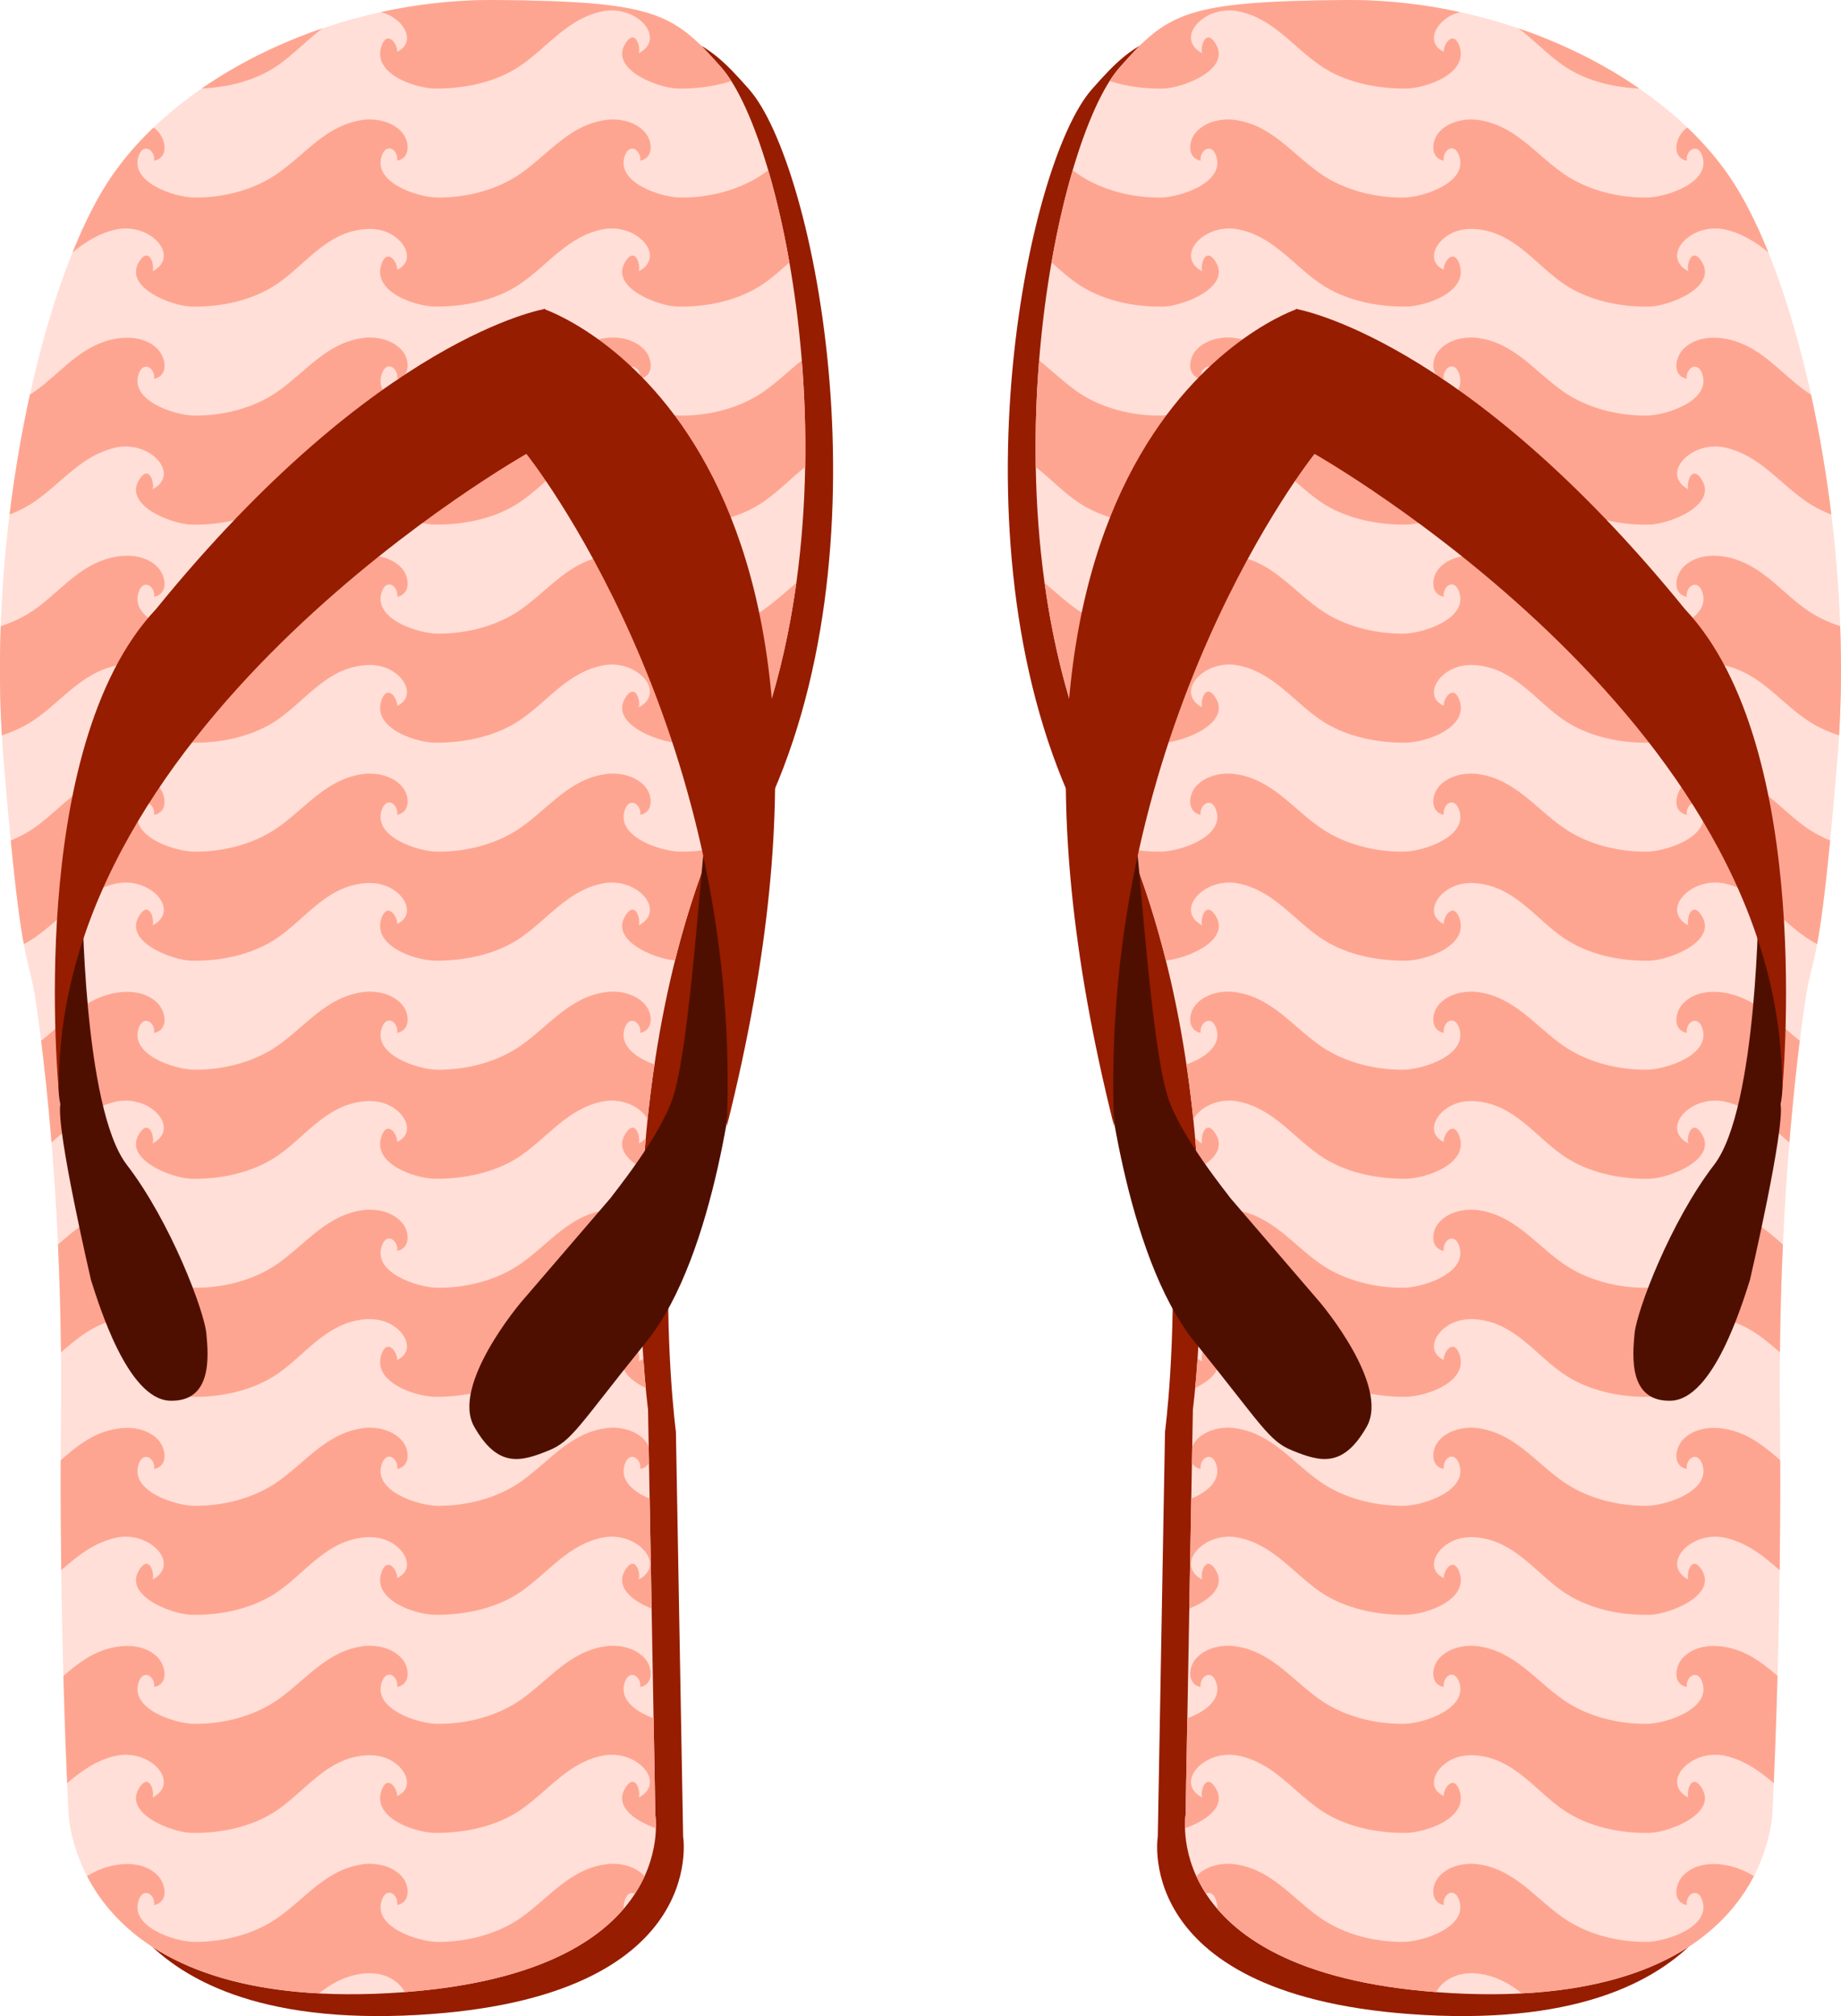 <?xml version="1.0" encoding="UTF-8"?>
<svg width="257.77mm" height="282.22mm" version="1.1" viewBox="0 0 913.34 1e3" xmlns="http://www.w3.org/2000/svg">
<g transform="translate(-1115.3 -16.471)">
<path d="m1450.6 726.46s-22.835-170.63 42.346-303.93c65.586-132.59 26.823-324.94-6.141-361.89-23.916-27.169-32.961-32.603-111.57-33.326-78.597-0.735-154.66 36.22-190.17 86.567-35.507 50.727-63.022 178.58-54.329 288.71 9.067 110.85 12.323 94.92 16.311 122.8 3.979 27.537 13.398 101.79 12.313 205.4-1.087 103.23 3.617 193.45 3.617 193.45s-0.723 97.431 152.15 92.004c152.83-5.795 139.08-88.761 139.08-88.761l-3.583-200.99z" clip-rule="evenodd" fill="#961d00" fill-rule="evenodd"/>
<path d="m1436.8 715.59s-22.813-170.61 42.38-303.56c65.567-132.94 26.811-325.31-6.163-362.23-23.907-27.16-32.961-32.6-111.54-33.313-78.631-0.729-155.06 36.22-190.19 86.558-35.5 50.724-63.395 178.6-54.319 289.09 9.042 110.49 12.288 94.55 16.295 122.44 3.982 27.537 13.388 101.78 12.288 205.38-1.097 103.25 3.63 193.45 3.63 193.45s-1.072 97.447 152.14 92.007c152.86-5.789 139.09-88.745 139.09-88.745l-3.614-201.09z" clip-rule="evenodd" fill="#ffdfd7" fill-rule="evenodd"/>
<path d="m1357.8 16.475c-18.189 0.102-36.225 2.211-53.627 6.012 2.893 0.691 5.647 1.98 8.135 4.047 5.445 4.517 7.528 12.059 0.066 15.582-0.051-4.341-4.757-10.158-7.498-3.609-5.986 14.31 16.327 21.83 26.5 21.881 14.522 0.073 30.249-3.128 42.389-11.525 13.667-9.457 23.502-23.606 40.926-26.865 6.548-1.228 13.924 0.606 18.879 5.115 5.744 5.233 5.81 12.014-1.338 15.734 0.906-3.852-1.82-11.451-6.037-5.736-9.983 13.535 15.874 23.044 25.039 23.264 8.838 0.219 18.172-0.919 26.885-3.695-1.703-2.676-3.408-4.993-5.096-6.883-23.907-27.16-32.961-32.601-111.54-33.314-1.229-0.011-2.456-0.013-3.684-0.006zm-82.5 14.051c-21.959 7.478-42.311 17.648-59.914 29.812 13.184-0.482 26.96-3.982 37.781-11.477 7.796-5.404 14.466-12.687 22.133-18.336zm23.988 45.209c-0.387-8e-3 -0.771-8e-3 -1.154 2e-3 -0.875 0.022-1.738 0.088-2.578 0.197-18.19 2.368-28.422 16.7-42.389 26.508-11.876 8.339-27.29 12.184-41.658 12.016-9.399-0.117-32.624-7.476-27.23-21.18 2.382-6.044 8.068-2.237 7.498 2.908 7.513-1.557 5.768-10.918 1.332-15.105-0.526-0.496-1.08-0.938-1.647-1.355-7.697 7.352-14.482 15.156-20.176 23.314-7.041 10.061-13.775 23.195-19.988 38.588 6.235-5.047 12.903-9.4 21.477-11.326 6.738-1.513 14.472 0.286 19.609 4.963 5.744 5.233 5.81 12.016-1.338 15.736 0.906-3.852-1.82-11.453-6.037-5.738-9.983 13.535 15.874 23.042 25.039 23.262 14.719 0.365 30.826-2.995 43.119-11.51 12.812-8.88 22.561-22.862 38.734-26.268 7.191-1.52 14.53-0.933 20.398 3.941 5.445 4.517 7.528 12.057 0.066 15.58-0.051-4.341-4.757-10.16-7.498-3.611-5.986 14.31 16.327 21.832 26.5 21.883 14.522 0.073 30.249-3.128 42.389-11.525 13.667-9.457 23.502-23.606 40.926-26.865 6.548-1.228 13.924 0.606 18.879 5.115 5.744 5.233 5.81 12.016-1.338 15.736 0.906-3.852-1.82-11.453-6.037-5.738-9.983 13.535 15.874 23.042 25.039 23.262 14.719 0.365 30.826-2.995 43.119-11.51 4.428-3.069 8.49-6.748 12.578-10.389-2.934-16.784-6.528-32.19-10.506-45.703-0.684 0.514-1.37 1.027-2.072 1.52-11.876 8.339-27.288 12.184-41.656 12.016-9.399-0.117-32.626-7.476-27.232-21.18 2.382-6.044 8.068-2.237 7.498 2.908 6.621-1.367 6.206-9.37 2.537-13.82-4.48-5.423-12.622-7.309-19.346-6.432-18.198 2.361-28.408 16.693-42.389 26.508-11.876 8.339-27.29 12.184-41.658 12.016-9.435-0.117-32.58-7.462-27.23-21.18 2.441-6.271 8.083-2.376 7.498 2.908 6.621-1.367 6.206-9.37 2.537-13.82-3.675-4.448-9.814-6.515-15.613-6.631zm0 108.15c-0.387-8e-3 -0.771-6e-3 -1.154 4e-3 -0.875 0.022-1.738 0.088-2.578 0.197-18.19 2.368-28.422 16.7-42.389 26.508-11.876 8.339-27.29 12.184-41.658 12.016-9.399-0.117-32.624-7.476-27.23-21.18 2.382-6.044 8.068-2.237 7.498 2.908 7.513-1.557 5.768-10.92 1.332-15.107-6.029-5.686-14.903-6.087-22.525-4.311-15.592 3.625-25.013 16.203-37.273 25.148-1.025 0.748-2.091 1.453-3.176 2.135-4.158 18.87-7.584 38.899-10.1 59.5 4.513-1.752 8.784-3.936 12.545-6.537 13.601-9.413 23.116-22.874 40.195-26.711 6.738-1.513 14.472 0.284 19.609 4.961 5.744 5.233 5.81 12.014-1.338 15.734 0.906-3.852-1.82-11.451-6.037-5.736-9.983 13.535 15.874 23.042 25.039 23.262 14.719 0.365 30.826-2.995 43.119-11.51 12.812-8.88 22.561-22.86 38.734-26.266 7.191-1.52 14.53-0.935 20.398 3.939 5.445 4.517 7.528 12.057 0.066 15.58-0.051-4.341-4.757-10.158-7.498-3.609-5.986 14.31 16.327 21.83 26.5 21.881 14.522 0.073 30.249-3.128 42.389-11.525 13.667-9.457 23.502-23.606 40.926-26.865 6.548-1.228 13.924 0.606 18.879 5.115 5.744 5.233 5.81 12.014-1.338 15.734 0.906-3.852-1.82-11.451-6.037-5.736-9.983 13.535 15.874 23.042 25.039 23.262 14.719 0.365 30.826-2.995 43.119-11.51 7.206-4.994 13.442-11.603 20.398-17.035 0.324-18.081-0.299-35.84-1.668-52.877-6.239 4.951-12.062 10.657-18.73 15.34-11.876 8.339-27.288 12.184-41.656 12.016-9.399-0.117-32.626-7.476-27.232-21.18 2.382-6.044 8.068-2.237 7.498 2.908 6.621-1.367 6.206-9.368 2.537-13.818-4.48-5.423-12.622-7.311-19.346-6.434-18.198 2.361-28.408 16.693-42.389 26.508-11.876 8.339-27.29 12.184-41.658 12.016-9.435-0.117-32.58-7.462-27.23-21.18 2.441-6.271 8.083-2.376 7.498 2.908 6.621-1.367 6.206-9.368 2.537-13.818-3.675-4.448-9.814-6.519-15.613-6.635zm0 108.15c-0.387-8e-3 -0.771-6e-3 -1.154 4e-3 -0.875 0.022-1.738 0.09-2.578 0.199-18.19 2.368-28.422 16.698-42.389 26.506-11.876 8.339-27.29 12.184-41.658 12.016-9.399-0.117-32.624-7.476-27.23-21.18 2.382-6.044 8.068-2.237 7.498 2.908 7.513-1.557 5.768-10.918 1.332-15.105-6.029-5.686-14.903-6.088-22.525-4.312-15.592 3.625-25.013 16.203-37.273 25.148-5.233 3.819-11.302 6.761-17.672 8.844-0.65 18.16-0.51 36.34 0.559 54.156 5.923-1.923 11.57-4.574 16.383-7.902 13.601-9.413 23.116-22.876 40.195-26.713 6.738-1.513 14.472 0.286 19.609 4.963 5.744 5.233 5.81 12.014-1.338 15.734 0.906-3.852-1.82-11.451-6.037-5.736-9.983 13.535 15.874 23.042 25.039 23.262 14.719 0.365 30.826-2.995 43.119-11.51 12.812-8.88 22.561-22.86 38.734-26.266 7.191-1.52 14.53-0.937 20.398 3.938 5.445 4.517 7.528 12.059 0.066 15.582-0.051-4.341-4.757-10.158-7.498-3.609-5.986 14.31 16.327 21.83 26.5 21.881 14.522 0.073 30.249-3.128 42.389-11.525 13.667-9.457 23.502-23.606 40.926-26.865 6.548-1.228 13.924 0.606 18.879 5.115 5.744 5.233 5.81 12.014-1.338 15.734 0.906-3.852-1.82-11.451-6.037-5.736-9.983 13.535 15.874 23.042 25.039 23.262 14.719 0.365 30.826-2.995 43.119-11.51 0.261-0.181 0.513-0.376 0.771-0.561 7.139-21.724 12.086-44.357 15.24-67.137-5.244 4.384-10.319 9.127-16.012 13.125-11.876 8.339-27.288 12.184-41.656 12.016-9.399-0.117-32.626-7.476-27.232-21.18 2.382-6.044 8.068-2.237 7.498 2.908 6.621-1.367 6.206-9.37 2.537-13.82-4.48-5.423-12.622-7.307-19.346-6.43-18.198 2.361-28.408 16.691-42.389 26.506-11.876 8.339-27.29 12.184-41.658 12.016-9.435-0.117-32.58-7.462-27.23-21.18 2.441-6.271 8.083-2.376 7.498 2.908 6.621-1.367 6.206-9.37 2.537-13.82-3.675-4.448-9.814-6.515-15.613-6.631v-2e-3zm0 108.15c-0.387-8e-3 -0.771-8e-3 -1.154 2e-3 -0.875 0.022-1.738 0.09-2.578 0.199-18.19 2.368-28.422 16.698-42.389 26.506-11.876 8.339-27.29 12.184-41.658 12.016-9.399-0.117-32.624-7.476-27.23-21.18 2.382-6.044 8.068-2.237 7.498 2.908 7.513-1.557 5.768-10.918 1.332-15.105-6.029-5.686-14.903-6.088-22.525-4.312-15.592 3.625-25.013 16.203-37.273 25.148-3.845 2.806-8.143 5.136-12.678 7.004 2.666 27.374 4.728 42.077 6.463 51.406 1.915-1.019 3.757-2.118 5.484-3.312 13.601-9.413 23.116-22.876 40.195-26.713 6.738-1.513 14.472 0.286 19.609 4.963 5.744 5.233 5.81 12.014-1.338 15.734 0.906-3.852-1.82-11.451-6.037-5.736-9.983 13.535 15.874 23.044 25.039 23.264 14.719 0.365 30.826-2.998 43.119-11.512 12.812-8.88 22.561-22.86 38.734-26.266 7.191-1.52 14.53-0.937 20.398 3.938 5.445 4.517 7.528 12.059 0.066 15.582-0.051-4.341-4.757-10.158-7.498-3.609-5.986 14.31 16.327 21.83 26.5 21.881 14.522 0.073 30.249-3.128 42.389-11.525 13.667-9.457 23.502-23.606 40.926-26.865 6.548-1.228 13.924 0.606 18.879 5.115 5.744 5.233 5.81 12.014-1.338 15.734 0.906-3.852-1.82-11.451-6.037-5.736-9.641 13.071 14.1 22.361 23.996 23.182 4.641-18.541 10.44-37.135 17.676-55.299-5.055 0.932-10.175 1.371-15.17 1.312-9.399-0.117-32.626-7.476-27.232-21.18 2.382-6.044 8.068-2.237 7.498 2.908 6.621-1.367 6.206-9.37 2.537-13.82-4.48-5.423-12.622-7.307-19.346-6.43-18.198 2.361-28.408 16.691-42.389 26.506-11.876 8.339-27.29 12.184-41.658 12.016-9.435-0.117-32.58-7.462-27.23-21.18 2.441-6.271 8.083-2.376 7.498 2.908 6.621-1.367 6.206-9.37 2.537-13.82-3.675-4.448-9.814-6.515-15.613-6.631zm0 108.15c-0.387-8e-3 -0.771-8e-3 -1.154 2e-3 -0.875 0.022-1.738 0.088-2.578 0.197-18.19 2.368-28.422 16.702-42.389 26.51-11.876 8.339-27.29 12.182-41.658 12.014-9.399-0.117-32.624-7.476-27.23-21.18 2.382-6.044 8.068-2.237 7.498 2.908 7.513-1.557 5.768-10.918 1.332-15.105-6.029-5.686-14.903-6.088-22.525-4.312-14.564 3.386-23.746 14.582-34.885 23.334 1.622 12.978 3.477 29.959 5.154 50.449 9.738-8.27 18.494-17.233 31.922-20.25 6.738-1.513 14.472 0.286 19.609 4.963 5.744 5.233 5.81 12.014-1.338 15.734 0.906-3.852-1.82-11.451-6.037-5.736-9.983 13.535 15.874 23.044 25.039 23.264 14.719 0.365 30.826-2.997 43.119-11.512 12.812-8.88 22.561-22.862 38.734-26.268 7.191-1.52 14.53-0.935 20.398 3.939 5.445 4.517 7.528 12.059 0.066 15.582-0.051-4.341-4.757-10.158-7.498-3.609-5.986 14.31 16.327 21.83 26.5 21.881 14.522 0.073 30.249-3.128 42.389-11.525 13.667-9.457 23.502-23.606 40.926-26.865 6.548-1.228 13.924 0.606 18.879 5.115 1.309 1.193 2.307 2.469 3.008 3.768 0.922-8.883 2.056-17.966 3.428-27.182-9.178-3.257-18.104-9.521-14.541-18.572 2.382-6.044 8.068-2.237 7.498 2.908 6.621-1.367 6.206-9.37 2.537-13.82-4.48-5.423-12.622-7.309-19.346-6.432-18.198 2.361-28.408 16.695-42.389 26.51-11.876 8.339-27.29 12.182-41.658 12.014-9.435-0.117-32.58-7.462-27.23-21.18 2.441-6.271 8.083-2.376 7.498 2.908 6.621-1.367 6.206-9.37 2.537-13.82-3.675-4.448-9.814-6.515-15.613-6.631zm129.75 67.471c-0.834 0.031-1.795 0.628-2.85 2.057-5.728 7.766 0.348 14.202 8.295 18.322 0.33-4.972 0.727-10.039 1.186-15.178-0.868 0.962-2.001 1.841-3.443 2.592 0.68-2.889-0.684-7.886-3.188-7.793zm-129.75 40.682c-0.387-8e-3 -0.771-8e-3 -1.154 2e-3 -0.875 0.022-1.738 0.088-2.578 0.197-18.19 2.368-28.422 16.7-42.389 26.508-11.876 8.339-27.29 12.184-41.658 12.016-9.399-0.117-32.624-7.476-27.23-21.18 2.382-6.044 8.068-2.237 7.498 2.908 7.513-1.557 5.768-10.918 1.332-15.105-6.029-5.686-14.903-6.088-22.525-4.312-10.802 2.511-18.643 9.325-26.518 16.246 0.754 16.536 1.291 34.394 1.486 53.48 8.011-6.967 15.979-13.668 27.223-16.193 6.738-1.513 14.472 0.286 19.609 4.963 5.744 5.233 5.81 12.017-1.338 15.736 0.906-3.851-1.82-11.453-6.037-5.738-9.983 13.535 15.874 23.042 25.039 23.262 14.719 0.365 30.826-2.995 43.119-11.51 12.812-8.88 22.561-22.862 38.734-26.268 7.191-1.52 14.53-0.933 20.398 3.941 5.445 4.517 7.528 12.058 0.066 15.58-0.051-4.341-4.757-10.16-7.498-3.611-5.986 14.31 16.327 21.832 26.5 21.883 14.522 0.073 30.249-3.128 42.389-11.525 13.667-9.457 23.502-23.606 40.926-26.865 6.548-1.228 13.924 0.606 18.879 5.115 0.045 0.041 0.083 0.084 0.127 0.125-0.367-7.971-0.634-16.942-0.717-26.754-6.008-3.559-10.132-8.71-7.516-15.357 2.21-5.607 7.255-2.732 7.519 1.82 0.049-4.802 0.163-9.786 0.32-14.881-4.646-3.759-11.411-5.032-17.15-4.283-18.198 2.361-28.408 16.693-42.389 26.508-11.876 8.339-27.29 12.184-41.658 12.016-9.435-0.117-32.58-7.462-27.23-21.18 2.441-6.271 8.083-2.376 7.498 2.908 6.621-1.367 6.206-9.37 2.537-13.82-3.675-4.448-9.814-6.515-15.613-6.631zm133.69 19.973c-0.01 0.16 0 0.316-0.019 0.479 0.01-1e-3 0.01-3e-3 0.016-4e-3v-0.475zm-3.938 47.5c-0.834 0.031-1.795 0.626-2.85 2.055-6.01 8.149 0.973 14.833 9.48 18.914-0.375-3.956-0.782-8.7-1.184-14.645-0.653 0.527-1.401 1.022-2.26 1.469 0.68-2.889-0.684-7.886-3.188-7.793zm-129.75 40.678c-0.387-8e-3 -0.771-6e-3 -1.154 4e-3 -0.875 0.022-1.738 0.088-2.578 0.197-18.19 2.368-28.422 16.7-42.389 26.508-11.876 8.339-27.29 12.184-41.658 12.016-9.399-0.117-32.624-7.476-27.23-21.18 2.382-6.044 8.068-2.235 7.498 2.91 7.513-1.557 5.768-10.922 1.332-15.109-6.029-5.686-14.903-6.087-22.525-4.311-10.188 2.369-17.742 8.564-25.174 15.066-0.067 19.006 0.045 37.35 0.27 54.551 7.968-6.927 15.911-13.57 27.096-16.082 6.738-1.513 14.472 0.284 19.609 4.961 5.744 5.233 5.81 12.016-1.338 15.736 0.906-3.852-1.82-11.453-6.037-5.738-9.983 13.535 15.874 23.042 25.039 23.262 14.719 0.365 30.826-2.995 43.119-11.51 12.812-8.88 22.561-22.86 38.734-26.266 7.191-1.52 14.53-0.935 20.398 3.939 5.445 4.517 7.528 12.059 0.066 15.582-0.051-4.341-4.757-10.16-7.498-3.611-5.986 14.31 16.327 21.83 26.5 21.881 14.522 0.073 30.249-3.128 42.389-11.525 13.667-9.457 23.502-23.606 40.926-26.865 6.548-1.228 13.924 0.606 18.879 5.115 5.744 5.233 5.81 12.016-1.338 15.736 0.906-3.852-1.82-11.453-6.037-5.738-6.685 9.063 2.704 16.304 12.387 20.176l-0.98-54.518c-8.242-3.454-15.386-9.389-12.137-17.643 2.382-6.044 8.068-2.235 7.498 2.91 2.127-0.439 3.52-1.568 4.32-3.039l-0.146-8.092c-0.427-0.971-0.977-1.889-1.637-2.689-4.48-5.423-12.622-7.311-19.346-6.434-18.198 2.361-28.408 16.693-42.389 26.508-11.876 8.339-27.29 12.184-41.658 12.016-9.435-0.117-32.58-7.462-27.23-21.18 2.441-6.271 8.083-2.374 7.498 2.91 6.621-1.367 6.206-9.37 2.537-13.82-3.675-4.448-9.814-6.519-15.613-6.635zm0 108.15c-0.387-8e-3 -0.771-6e-3 -1.154 4e-3 -0.875 0.022-1.738 0.088-2.578 0.197-18.19 2.368-28.422 16.7-42.389 26.508-11.876 8.339-27.29 12.184-41.658 12.016-9.399-0.117-32.624-7.476-27.23-21.18 2.382-6.044 8.068-2.237 7.498 2.908 7.513-1.557 5.768-10.918 1.332-15.105-6.029-5.686-14.903-6.088-22.525-4.312-9.58 2.227-16.829 7.836-23.84 13.904 0.651 23.752 1.368 41.945 1.861 53.195 7.033-5.97 14.35-11.36 24.17-13.566 6.738-1.513 14.472 0.285 19.609 4.963 5.744 5.233 5.81 12.014-1.338 15.734 0.906-3.852-1.82-11.452-6.037-5.736-9.983 13.535 15.874 23.043 25.039 23.262 14.719 0.365 30.826-2.995 43.119-11.51 12.812-8.88 22.561-22.862 38.734-26.268 7.191-1.52 14.53-0.935 20.398 3.939 5.445 4.517 7.528 12.059 0.066 15.582-0.051-4.341-4.757-10.158-7.498-3.609-5.986 14.31 16.327 21.83 26.5 21.881 14.522 0.073 30.249-3.128 42.389-11.525 13.667-9.457 23.503-23.606 40.926-26.865 6.548-1.228 13.924 0.606 18.879 5.115 5.744 5.233 5.81 12.014-1.338 15.734 0.906-3.852-1.82-11.452-6.037-5.736-7.178 9.731 4.166 17.358 14.518 20.971 0.108-4.129-0.291-6.646-0.291-6.646l-0.861-47.898c-9.018-3.301-17.601-9.505-14.096-18.41 2.382-6.044 8.068-2.237 7.498 2.908 6.621-1.367 6.206-9.37 2.537-13.82-4.48-5.423-12.622-7.309-19.346-6.432-18.198 2.361-28.408 16.693-42.389 26.508-11.876 8.339-27.29 12.184-41.658 12.016-9.435-0.117-32.58-7.462-27.23-21.18 2.441-6.271 8.083-2.376 7.498 2.908 6.621-1.367 6.206-9.37 2.537-13.82-3.675-4.448-9.814-6.515-15.613-6.631v-2e-3zm-1.154 108.15c-0.875 0.022-1.738 0.087-2.578 0.197-18.19 2.368-28.422 16.7-42.389 26.508-11.876 8.339-27.29 12.184-41.658 12.016-9.399-0.117-32.624-7.476-27.23-21.18 2.382-6.044 8.068-2.237 7.498 2.908 7.513-1.557 5.768-10.918 1.332-15.105-6.029-5.686-14.903-6.088-22.525-4.312-4.482 1.042-8.443 2.838-12.119 5.061 12.76 24.638 43.074 54.398 115.08 58.166 5.417-4.233 11.268-7.756 18.354-9.248 7.191-1.52 14.53-0.935 20.398 3.939 1.621 1.344 2.933 2.96 3.795 4.654 61.356-4.657 92.698-22.732 108.6-41.295-0.124-1.492 0.102-3.082 0.766-4.768 1.192-3.023 3.211-3.582 4.859-2.74 1.902-2.927 3.475-5.823 4.758-8.635-4.554-5.059-12.403-6.82-18.928-5.969-18.198 2.361-28.408 16.693-42.389 26.508-11.876 8.339-27.29 12.184-41.658 12.016-9.435-0.117-32.58-7.462-27.23-21.18 2.441-6.271 8.083-2.376 7.498 2.908 6.621-1.367 6.206-9.37 2.537-13.82-3.675-4.449-9.814-6.513-15.613-6.629-0.387-0.01-0.771-0.01-1.154 0z" fill="#fea591"/>
<g clip-rule="evenodd" fill-rule="evenodd">
<path d="m1467.6 424.33c-2.53-22.823-7.958 104.32-18.47 136.57-6.534 19.928-30.78 49.275-30.78 49.636l-44.524 51.814s-35.142 41.293-23.184 61.934c11.6 20.29 22.835 17.398 36.962 11.6 11.587-4.714 14.843-12.31 48.16-53.628 35.494-43.442 44.57-140.54 44.57-140.54l-12.712-117.37z" fill="#4f0f00"/>
<path d="m1156.1 460.91s0.371 105.05 22.097 133.31c21.742 28.247 38.398 72.447 39.473 83.682 1.097 11.587 2.907 34.039-18.121 33.326-20.991-0.745-35.12-47.455-39.099-59.778 0 0-17.386-74.621-15.217-87.305-5.047-20.657 10.874-103.25 10.874-103.25z" fill="#4f0f00"/>
<path d="m1475.9 575.04c86.963-346.65-90.92-405.35-90.92-405.35l-8.671 71.724s107.55 134.04 99.578 333.63z" fill="#961d00"/>
<path d="m1144.5 558s-17.009-170.24 48.194-239.42c110.12-135.51 193.07-148.9 193.07-148.9l-8.35 71.35s-235.45 132.23-232.93 316.96z" fill="#961d00"/>
</g>
<g transform="matrix(-1 0 0 1 3143.9 0)">
<path d="m1450.6 726.46s-22.835-170.63 42.346-303.93c65.586-132.59 26.823-324.94-6.141-361.89-23.916-27.169-32.961-32.603-111.57-33.326-78.597-0.735-154.66 36.22-190.17 86.567-35.507 50.727-63.022 178.58-54.329 288.71 9.067 110.85 12.323 94.92 16.311 122.8 3.979 27.537 13.398 101.79 12.313 205.4-1.087 103.23 3.617 193.45 3.617 193.45s-0.723 97.431 152.15 92.004c152.83-5.795 139.08-88.761 139.08-88.761l-3.583-200.99z" clip-rule="evenodd" fill="#961d00" fill-rule="evenodd"/>
<path d="m1436.8 715.59s-22.813-170.61 42.38-303.56c65.567-132.94 26.811-325.31-6.163-362.23-23.907-27.16-32.961-32.6-111.54-33.313-78.631-0.729-155.06 36.22-190.19 86.558-35.5 50.724-63.395 178.6-54.319 289.09 9.042 110.49 12.288 94.55 16.295 122.44 3.982 27.537 13.388 101.78 12.288 205.38-1.097 103.25 3.63 193.45 3.63 193.45s-1.072 97.447 152.14 92.007c152.86-5.789 139.09-88.745 139.09-88.745l-3.614-201.09z" clip-rule="evenodd" fill="#ffdfd7" fill-rule="evenodd"/>
<path d="m1357.8 16.475c-18.189 0.102-36.225 2.211-53.627 6.012 2.893 0.691 5.647 1.98 8.135 4.047 5.445 4.517 7.528 12.059 0.066 15.582-0.051-4.341-4.757-10.158-7.498-3.609-5.986 14.31 16.327 21.83 26.5 21.881 14.522 0.073 30.249-3.128 42.389-11.525 13.667-9.457 23.502-23.606 40.926-26.865 6.548-1.228 13.924 0.606 18.879 5.115 5.744 5.233 5.81 12.014-1.338 15.734 0.906-3.852-1.82-11.451-6.037-5.736-9.983 13.535 15.874 23.044 25.039 23.264 8.838 0.219 18.172-0.919 26.885-3.695-1.703-2.676-3.408-4.993-5.096-6.883-23.907-27.16-32.961-32.601-111.54-33.314-1.229-0.011-2.456-0.013-3.684-0.006zm-82.5 14.051c-21.959 7.478-42.311 17.648-59.914 29.812 13.184-0.482 26.96-3.982 37.781-11.477 7.796-5.404 14.466-12.687 22.133-18.336zm23.988 45.209c-0.387-8e-3 -0.771-8e-3 -1.154 2e-3 -0.875 0.022-1.738 0.088-2.578 0.197-18.19 2.368-28.422 16.7-42.389 26.508-11.876 8.339-27.29 12.184-41.658 12.016-9.399-0.117-32.624-7.476-27.23-21.18 2.382-6.044 8.068-2.237 7.498 2.908 7.513-1.557 5.768-10.918 1.332-15.105-0.526-0.496-1.08-0.938-1.647-1.355-7.697 7.352-14.482 15.156-20.176 23.314-7.041 10.061-13.775 23.195-19.988 38.588 6.235-5.047 12.903-9.4 21.477-11.326 6.738-1.513 14.472 0.286 19.609 4.963 5.744 5.233 5.81 12.016-1.338 15.736 0.906-3.852-1.82-11.453-6.037-5.738-9.983 13.535 15.874 23.042 25.039 23.262 14.719 0.365 30.826-2.995 43.119-11.51 12.812-8.88 22.561-22.862 38.734-26.268 7.191-1.52 14.53-0.933 20.398 3.941 5.445 4.517 7.528 12.057 0.066 15.58-0.051-4.341-4.757-10.16-7.498-3.611-5.986 14.31 16.327 21.832 26.5 21.883 14.522 0.073 30.249-3.128 42.389-11.525 13.667-9.457 23.502-23.606 40.926-26.865 6.548-1.228 13.924 0.606 18.879 5.115 5.744 5.233 5.81 12.016-1.338 15.736 0.906-3.852-1.82-11.453-6.037-5.738-9.983 13.535 15.874 23.042 25.039 23.262 14.719 0.365 30.826-2.995 43.119-11.51 4.428-3.069 8.49-6.748 12.578-10.389-2.934-16.784-6.528-32.19-10.506-45.703-0.684 0.514-1.37 1.027-2.072 1.52-11.876 8.339-27.288 12.184-41.656 12.016-9.399-0.117-32.626-7.476-27.232-21.18 2.382-6.044 8.068-2.237 7.498 2.908 6.621-1.367 6.206-9.37 2.537-13.82-4.48-5.423-12.622-7.309-19.346-6.432-18.198 2.361-28.408 16.693-42.389 26.508-11.876 8.339-27.29 12.184-41.658 12.016-9.435-0.117-32.58-7.462-27.23-21.18 2.441-6.271 8.083-2.376 7.498 2.908 6.621-1.367 6.206-9.37 2.537-13.82-3.675-4.448-9.814-6.515-15.613-6.631zm0 108.15c-0.387-8e-3 -0.771-6e-3 -1.154 4e-3 -0.875 0.022-1.738 0.088-2.578 0.197-18.19 2.368-28.422 16.7-42.389 26.508-11.876 8.339-27.29 12.184-41.658 12.016-9.399-0.117-32.624-7.476-27.23-21.18 2.382-6.044 8.068-2.237 7.498 2.908 7.513-1.557 5.768-10.92 1.332-15.107-6.029-5.686-14.903-6.087-22.525-4.311-15.592 3.625-25.013 16.203-37.273 25.148-1.025 0.748-2.091 1.453-3.176 2.135-4.158 18.87-7.584 38.899-10.1 59.5 4.513-1.752 8.784-3.936 12.545-6.537 13.601-9.413 23.116-22.874 40.195-26.711 6.738-1.513 14.472 0.284 19.609 4.961 5.744 5.233 5.81 12.014-1.338 15.734 0.906-3.852-1.82-11.451-6.037-5.736-9.983 13.535 15.874 23.042 25.039 23.262 14.719 0.365 30.826-2.995 43.119-11.51 12.812-8.88 22.561-22.86 38.734-26.266 7.191-1.52 14.53-0.935 20.398 3.939 5.445 4.517 7.528 12.057 0.066 15.58-0.051-4.341-4.757-10.158-7.498-3.609-5.986 14.31 16.327 21.83 26.5 21.881 14.522 0.073 30.249-3.128 42.389-11.525 13.667-9.457 23.502-23.606 40.926-26.865 6.548-1.228 13.924 0.606 18.879 5.115 5.744 5.233 5.81 12.014-1.338 15.734 0.906-3.852-1.82-11.451-6.037-5.736-9.983 13.535 15.874 23.042 25.039 23.262 14.719 0.365 30.826-2.995 43.119-11.51 7.206-4.994 13.442-11.603 20.398-17.035 0.324-18.081-0.299-35.84-1.668-52.877-6.239 4.951-12.062 10.657-18.73 15.34-11.876 8.339-27.288 12.184-41.656 12.016-9.399-0.117-32.626-7.476-27.232-21.18 2.382-6.044 8.068-2.237 7.498 2.908 6.621-1.367 6.206-9.368 2.537-13.818-4.48-5.423-12.622-7.311-19.346-6.434-18.198 2.361-28.408 16.693-42.389 26.508-11.876 8.339-27.29 12.184-41.658 12.016-9.435-0.117-32.58-7.462-27.23-21.18 2.441-6.271 8.083-2.376 7.498 2.908 6.621-1.367 6.206-9.368 2.537-13.818-3.675-4.448-9.814-6.519-15.613-6.635zm0 108.15c-0.387-8e-3 -0.771-6e-3 -1.154 4e-3 -0.875 0.022-1.738 0.09-2.578 0.199-18.19 2.368-28.422 16.698-42.389 26.506-11.876 8.339-27.29 12.184-41.658 12.016-9.399-0.117-32.624-7.476-27.23-21.18 2.382-6.044 8.068-2.237 7.498 2.908 7.513-1.557 5.768-10.918 1.332-15.105-6.029-5.686-14.903-6.088-22.525-4.312-15.592 3.625-25.013 16.203-37.273 25.148-5.233 3.819-11.302 6.761-17.672 8.844-0.65 18.16-0.51 36.34 0.559 54.156 5.923-1.923 11.57-4.574 16.383-7.902 13.601-9.413 23.116-22.876 40.195-26.713 6.738-1.513 14.472 0.286 19.609 4.963 5.744 5.233 5.81 12.014-1.338 15.734 0.906-3.852-1.82-11.451-6.037-5.736-9.983 13.535 15.874 23.042 25.039 23.262 14.719 0.365 30.826-2.995 43.119-11.51 12.812-8.88 22.561-22.86 38.734-26.266 7.191-1.52 14.53-0.937 20.398 3.938 5.445 4.517 7.528 12.059 0.066 15.582-0.051-4.341-4.757-10.158-7.498-3.609-5.986 14.31 16.327 21.83 26.5 21.881 14.522 0.073 30.249-3.128 42.389-11.525 13.667-9.457 23.502-23.606 40.926-26.865 6.548-1.228 13.924 0.606 18.879 5.115 5.744 5.233 5.81 12.014-1.338 15.734 0.906-3.852-1.82-11.451-6.037-5.736-9.983 13.535 15.874 23.042 25.039 23.262 14.719 0.365 30.826-2.995 43.119-11.51 0.261-0.181 0.513-0.376 0.771-0.561 7.139-21.724 12.086-44.357 15.24-67.137-5.244 4.384-10.319 9.127-16.012 13.125-11.876 8.339-27.288 12.184-41.656 12.016-9.399-0.117-32.626-7.476-27.232-21.18 2.382-6.044 8.068-2.237 7.498 2.908 6.621-1.367 6.206-9.37 2.537-13.82-4.48-5.423-12.622-7.307-19.346-6.43-18.198 2.361-28.408 16.691-42.389 26.506-11.876 8.339-27.29 12.184-41.658 12.016-9.435-0.117-32.58-7.462-27.23-21.18 2.441-6.271 8.083-2.376 7.498 2.908 6.621-1.367 6.206-9.37 2.537-13.82-3.675-4.448-9.814-6.515-15.613-6.631v-2e-3zm0 108.15c-0.387-8e-3 -0.771-8e-3 -1.154 2e-3 -0.875 0.022-1.738 0.09-2.578 0.199-18.19 2.368-28.422 16.698-42.389 26.506-11.876 8.339-27.29 12.184-41.658 12.016-9.399-0.117-32.624-7.476-27.23-21.18 2.382-6.044 8.068-2.237 7.498 2.908 7.513-1.557 5.768-10.918 1.332-15.105-6.029-5.686-14.903-6.088-22.525-4.312-15.592 3.625-25.013 16.203-37.273 25.148-3.845 2.806-8.143 5.136-12.678 7.004 2.666 27.374 4.728 42.077 6.463 51.406 1.915-1.019 3.757-2.118 5.484-3.312 13.601-9.413 23.116-22.876 40.195-26.713 6.738-1.513 14.472 0.286 19.609 4.963 5.744 5.233 5.81 12.014-1.338 15.734 0.906-3.852-1.82-11.451-6.037-5.736-9.983 13.535 15.874 23.044 25.039 23.264 14.719 0.365 30.826-2.998 43.119-11.512 12.812-8.88 22.561-22.86 38.734-26.266 7.191-1.52 14.53-0.937 20.398 3.938 5.445 4.517 7.528 12.059 0.066 15.582-0.051-4.341-4.757-10.158-7.498-3.609-5.986 14.31 16.327 21.83 26.5 21.881 14.522 0.073 30.249-3.128 42.389-11.525 13.667-9.457 23.502-23.606 40.926-26.865 6.548-1.228 13.924 0.606 18.879 5.115 5.744 5.233 5.81 12.014-1.338 15.734 0.906-3.852-1.82-11.451-6.037-5.736-9.641 13.071 14.1 22.361 23.996 23.182 4.641-18.541 10.44-37.135 17.676-55.299-5.055 0.932-10.175 1.371-15.17 1.312-9.399-0.117-32.626-7.476-27.232-21.18 2.382-6.044 8.068-2.237 7.498 2.908 6.621-1.367 6.206-9.37 2.537-13.82-4.48-5.423-12.622-7.307-19.346-6.43-18.198 2.361-28.408 16.691-42.389 26.506-11.876 8.339-27.29 12.184-41.658 12.016-9.435-0.117-32.58-7.462-27.23-21.18 2.441-6.271 8.083-2.376 7.498 2.908 6.621-1.367 6.206-9.37 2.537-13.82-3.675-4.448-9.814-6.515-15.613-6.631zm0 108.15c-0.387-8e-3 -0.771-8e-3 -1.154 2e-3 -0.875 0.022-1.738 0.088-2.578 0.197-18.19 2.368-28.422 16.702-42.389 26.51-11.876 8.339-27.29 12.182-41.658 12.014-9.399-0.117-32.624-7.476-27.23-21.18 2.382-6.044 8.068-2.237 7.498 2.908 7.513-1.557 5.768-10.918 1.332-15.105-6.029-5.686-14.903-6.088-22.525-4.312-14.564 3.386-23.746 14.582-34.885 23.334 1.622 12.978 3.477 29.959 5.154 50.449 9.738-8.27 18.494-17.233 31.922-20.25 6.738-1.513 14.472 0.286 19.609 4.963 5.744 5.233 5.81 12.014-1.338 15.734 0.906-3.852-1.82-11.451-6.037-5.736-9.983 13.535 15.874 23.044 25.039 23.264 14.719 0.365 30.826-2.997 43.119-11.512 12.812-8.88 22.561-22.862 38.734-26.268 7.191-1.52 14.53-0.935 20.398 3.939 5.445 4.517 7.528 12.059 0.066 15.582-0.051-4.341-4.757-10.158-7.498-3.609-5.986 14.31 16.327 21.83 26.5 21.881 14.522 0.073 30.249-3.128 42.389-11.525 13.667-9.457 23.502-23.606 40.926-26.865 6.548-1.228 13.924 0.606 18.879 5.115 1.309 1.193 2.307 2.469 3.008 3.768 0.922-8.883 2.056-17.966 3.428-27.182-9.178-3.257-18.104-9.521-14.541-18.572 2.382-6.044 8.068-2.237 7.498 2.908 6.621-1.367 6.206-9.37 2.537-13.82-4.48-5.423-12.622-7.309-19.346-6.432-18.198 2.361-28.408 16.695-42.389 26.51-11.876 8.339-27.29 12.182-41.658 12.014-9.435-0.117-32.58-7.462-27.23-21.18 2.441-6.271 8.083-2.376 7.498 2.908 6.621-1.367 6.206-9.37 2.537-13.82-3.675-4.448-9.814-6.515-15.613-6.631zm129.75 67.471c-0.834 0.031-1.795 0.628-2.85 2.057-5.728 7.766 0.348 14.202 8.295 18.322 0.33-4.972 0.727-10.039 1.186-15.178-0.868 0.962-2.001 1.841-3.443 2.592 0.68-2.889-0.684-7.886-3.188-7.793zm-129.75 40.682c-0.387-8e-3 -0.771-8e-3 -1.154 2e-3 -0.875 0.022-1.738 0.088-2.578 0.197-18.19 2.368-28.422 16.7-42.389 26.508-11.876 8.339-27.29 12.184-41.658 12.016-9.399-0.117-32.624-7.476-27.23-21.18 2.382-6.044 8.068-2.237 7.498 2.908 7.513-1.557 5.768-10.918 1.332-15.105-6.029-5.686-14.903-6.088-22.525-4.312-10.802 2.511-18.643 9.325-26.518 16.246 0.754 16.536 1.291 34.394 1.486 53.48 8.011-6.967 15.979-13.668 27.223-16.193 6.738-1.513 14.472 0.286 19.609 4.963 5.744 5.233 5.81 12.017-1.338 15.736 0.906-3.851-1.82-11.453-6.037-5.738-9.983 13.535 15.874 23.042 25.039 23.262 14.719 0.365 30.826-2.995 43.119-11.51 12.812-8.88 22.561-22.862 38.734-26.268 7.191-1.52 14.53-0.933 20.398 3.941 5.445 4.517 7.528 12.058 0.066 15.58-0.051-4.341-4.757-10.16-7.498-3.611-5.986 14.31 16.327 21.832 26.5 21.883 14.522 0.073 30.249-3.128 42.389-11.525 13.667-9.457 23.502-23.606 40.926-26.865 6.548-1.228 13.924 0.606 18.879 5.115 0.045 0.041 0.083 0.084 0.127 0.125-0.367-7.971-0.634-16.942-0.717-26.754-6.008-3.559-10.132-8.71-7.516-15.357 2.21-5.607 7.255-2.732 7.519 1.82 0.049-4.802 0.163-9.786 0.32-14.881-4.646-3.759-11.411-5.032-17.15-4.283-18.198 2.361-28.408 16.693-42.389 26.508-11.876 8.339-27.29 12.184-41.658 12.016-9.435-0.117-32.58-7.462-27.23-21.18 2.441-6.271 8.083-2.376 7.498 2.908 6.621-1.367 6.206-9.37 2.537-13.82-3.675-4.448-9.814-6.515-15.613-6.631zm133.69 19.973c-0.01 0.16 0 0.316-0.019 0.479 0.01-1e-3 0.01-3e-3 0.016-4e-3v-0.475zm-3.938 47.5c-0.834 0.031-1.795 0.626-2.85 2.055-6.01 8.149 0.973 14.833 9.48 18.914-0.375-3.956-0.782-8.7-1.184-14.645-0.653 0.527-1.401 1.022-2.26 1.469 0.68-2.889-0.684-7.886-3.188-7.793zm-129.75 40.678c-0.387-8e-3 -0.771-6e-3 -1.154 4e-3 -0.875 0.022-1.738 0.088-2.578 0.197-18.19 2.368-28.422 16.7-42.389 26.508-11.876 8.339-27.29 12.184-41.658 12.016-9.399-0.117-32.624-7.476-27.23-21.18 2.382-6.044 8.068-2.235 7.498 2.91 7.513-1.557 5.768-10.922 1.332-15.109-6.029-5.686-14.903-6.087-22.525-4.311-10.188 2.369-17.742 8.564-25.174 15.066-0.067 19.006 0.045 37.35 0.27 54.551 7.968-6.927 15.911-13.57 27.096-16.082 6.738-1.513 14.472 0.284 19.609 4.961 5.744 5.233 5.81 12.016-1.338 15.736 0.906-3.852-1.82-11.453-6.037-5.738-9.983 13.535 15.874 23.042 25.039 23.262 14.719 0.365 30.826-2.995 43.119-11.51 12.812-8.88 22.561-22.86 38.734-26.266 7.191-1.52 14.53-0.935 20.398 3.939 5.445 4.517 7.528 12.059 0.066 15.582-0.051-4.341-4.757-10.16-7.498-3.611-5.986 14.31 16.327 21.83 26.5 21.881 14.522 0.073 30.249-3.128 42.389-11.525 13.667-9.457 23.502-23.606 40.926-26.865 6.548-1.228 13.924 0.606 18.879 5.115 5.744 5.233 5.81 12.016-1.338 15.736 0.906-3.852-1.82-11.453-6.037-5.738-6.685 9.063 2.704 16.304 12.387 20.176l-0.98-54.518c-8.242-3.454-15.386-9.389-12.137-17.643 2.382-6.044 8.068-2.235 7.498 2.91 2.127-0.439 3.52-1.568 4.32-3.039l-0.146-8.092c-0.427-0.971-0.977-1.889-1.637-2.689-4.48-5.423-12.622-7.311-19.346-6.434-18.198 2.361-28.408 16.693-42.389 26.508-11.876 8.339-27.29 12.184-41.658 12.016-9.435-0.117-32.58-7.462-27.23-21.18 2.441-6.271 8.083-2.374 7.498 2.91 6.621-1.367 6.206-9.37 2.537-13.82-3.675-4.448-9.814-6.519-15.613-6.635zm0 108.15c-0.387-8e-3 -0.771-6e-3 -1.154 4e-3 -0.875 0.022-1.738 0.088-2.578 0.197-18.19 2.368-28.422 16.7-42.389 26.508-11.876 8.339-27.29 12.184-41.658 12.016-9.399-0.117-32.624-7.476-27.23-21.18 2.382-6.044 8.068-2.237 7.498 2.908 7.513-1.557 5.768-10.918 1.332-15.105-6.029-5.686-14.903-6.088-22.525-4.312-9.58 2.227-16.829 7.836-23.84 13.904 0.651 23.752 1.368 41.945 1.861 53.195 7.033-5.97 14.35-11.36 24.17-13.566 6.738-1.513 14.472 0.285 19.609 4.963 5.744 5.233 5.81 12.014-1.338 15.734 0.906-3.852-1.82-11.452-6.037-5.736-9.983 13.535 15.874 23.043 25.039 23.262 14.719 0.365 30.826-2.995 43.119-11.51 12.812-8.88 22.561-22.862 38.734-26.268 7.191-1.52 14.53-0.935 20.398 3.939 5.445 4.517 7.528 12.059 0.066 15.582-0.051-4.341-4.757-10.158-7.498-3.609-5.986 14.31 16.327 21.83 26.5 21.881 14.522 0.073 30.249-3.128 42.389-11.525 13.667-9.457 23.503-23.606 40.926-26.865 6.548-1.228 13.924 0.606 18.879 5.115 5.744 5.233 5.81 12.014-1.338 15.734 0.906-3.852-1.82-11.452-6.037-5.736-7.178 9.731 4.166 17.358 14.518 20.971 0.108-4.129-0.291-6.646-0.291-6.646l-0.861-47.898c-9.018-3.301-17.601-9.505-14.096-18.41 2.382-6.044 8.068-2.237 7.498 2.908 6.621-1.367 6.206-9.37 2.537-13.82-4.48-5.423-12.622-7.309-19.346-6.432-18.198 2.361-28.408 16.693-42.389 26.508-11.876 8.339-27.29 12.184-41.658 12.016-9.435-0.117-32.58-7.462-27.23-21.18 2.441-6.271 8.083-2.376 7.498 2.908 6.621-1.367 6.206-9.37 2.537-13.82-3.675-4.448-9.814-6.515-15.613-6.631v-2e-3zm-1.154 108.15c-0.875 0.022-1.738 0.087-2.578 0.197-18.19 2.368-28.422 16.7-42.389 26.508-11.876 8.339-27.29 12.184-41.658 12.016-9.399-0.117-32.624-7.476-27.23-21.18 2.382-6.044 8.068-2.237 7.498 2.908 7.513-1.557 5.768-10.918 1.332-15.105-6.029-5.686-14.903-6.088-22.525-4.312-4.482 1.042-8.443 2.838-12.119 5.061 12.76 24.638 43.074 54.398 115.08 58.166 5.417-4.233 11.268-7.756 18.354-9.248 7.191-1.52 14.53-0.935 20.398 3.939 1.621 1.344 2.933 2.96 3.795 4.654 61.356-4.657 92.698-22.732 108.6-41.295-0.124-1.492 0.102-3.082 0.766-4.768 1.192-3.023 3.211-3.582 4.859-2.74 1.902-2.927 3.475-5.823 4.758-8.635-4.554-5.059-12.403-6.82-18.928-5.969-18.198 2.361-28.408 16.693-42.389 26.508-11.876 8.339-27.29 12.184-41.658 12.016-9.435-0.117-32.58-7.462-27.23-21.18 2.441-6.271 8.083-2.376 7.498 2.908 6.621-1.367 6.206-9.37 2.537-13.82-3.675-4.449-9.814-6.513-15.613-6.629-0.387-0.01-0.771-0.01-1.154 0z" fill="#fea591"/>
<g clip-rule="evenodd" fill-rule="evenodd">
<path d="m1467.6 424.33c-2.53-22.823-7.958 104.32-18.47 136.57-6.534 19.928-30.78 49.275-30.78 49.636l-44.524 51.814s-35.142 41.293-23.184 61.934c11.6 20.29 22.835 17.398 36.962 11.6 11.587-4.714 14.843-12.31 48.16-53.628 35.494-43.442 44.57-140.54 44.57-140.54l-12.712-117.37z" fill="#4f0f00"/>
<path d="m1156.1 460.91s0.371 105.05 22.097 133.31c21.742 28.247 38.398 72.447 39.473 83.682 1.097 11.587 2.907 34.039-18.121 33.326-20.991-0.745-35.12-47.455-39.099-59.778 0 0-17.386-74.621-15.217-87.305-5.047-20.657 10.874-103.25 10.874-103.25z" fill="#4f0f00"/>
<path d="m1475.9 575.04c86.963-346.65-90.92-405.35-90.92-405.35l-8.671 71.724s107.55 134.04 99.578 333.63z" fill="#961d00"/>
<path d="m1144.5 558s-17.009-170.24 48.194-239.42c110.12-135.51 193.07-148.9 193.07-148.9l-8.35 71.35s-235.45 132.23-232.93 316.96z" fill="#961d00"/>
</g>
</g>
</g>
</svg>
